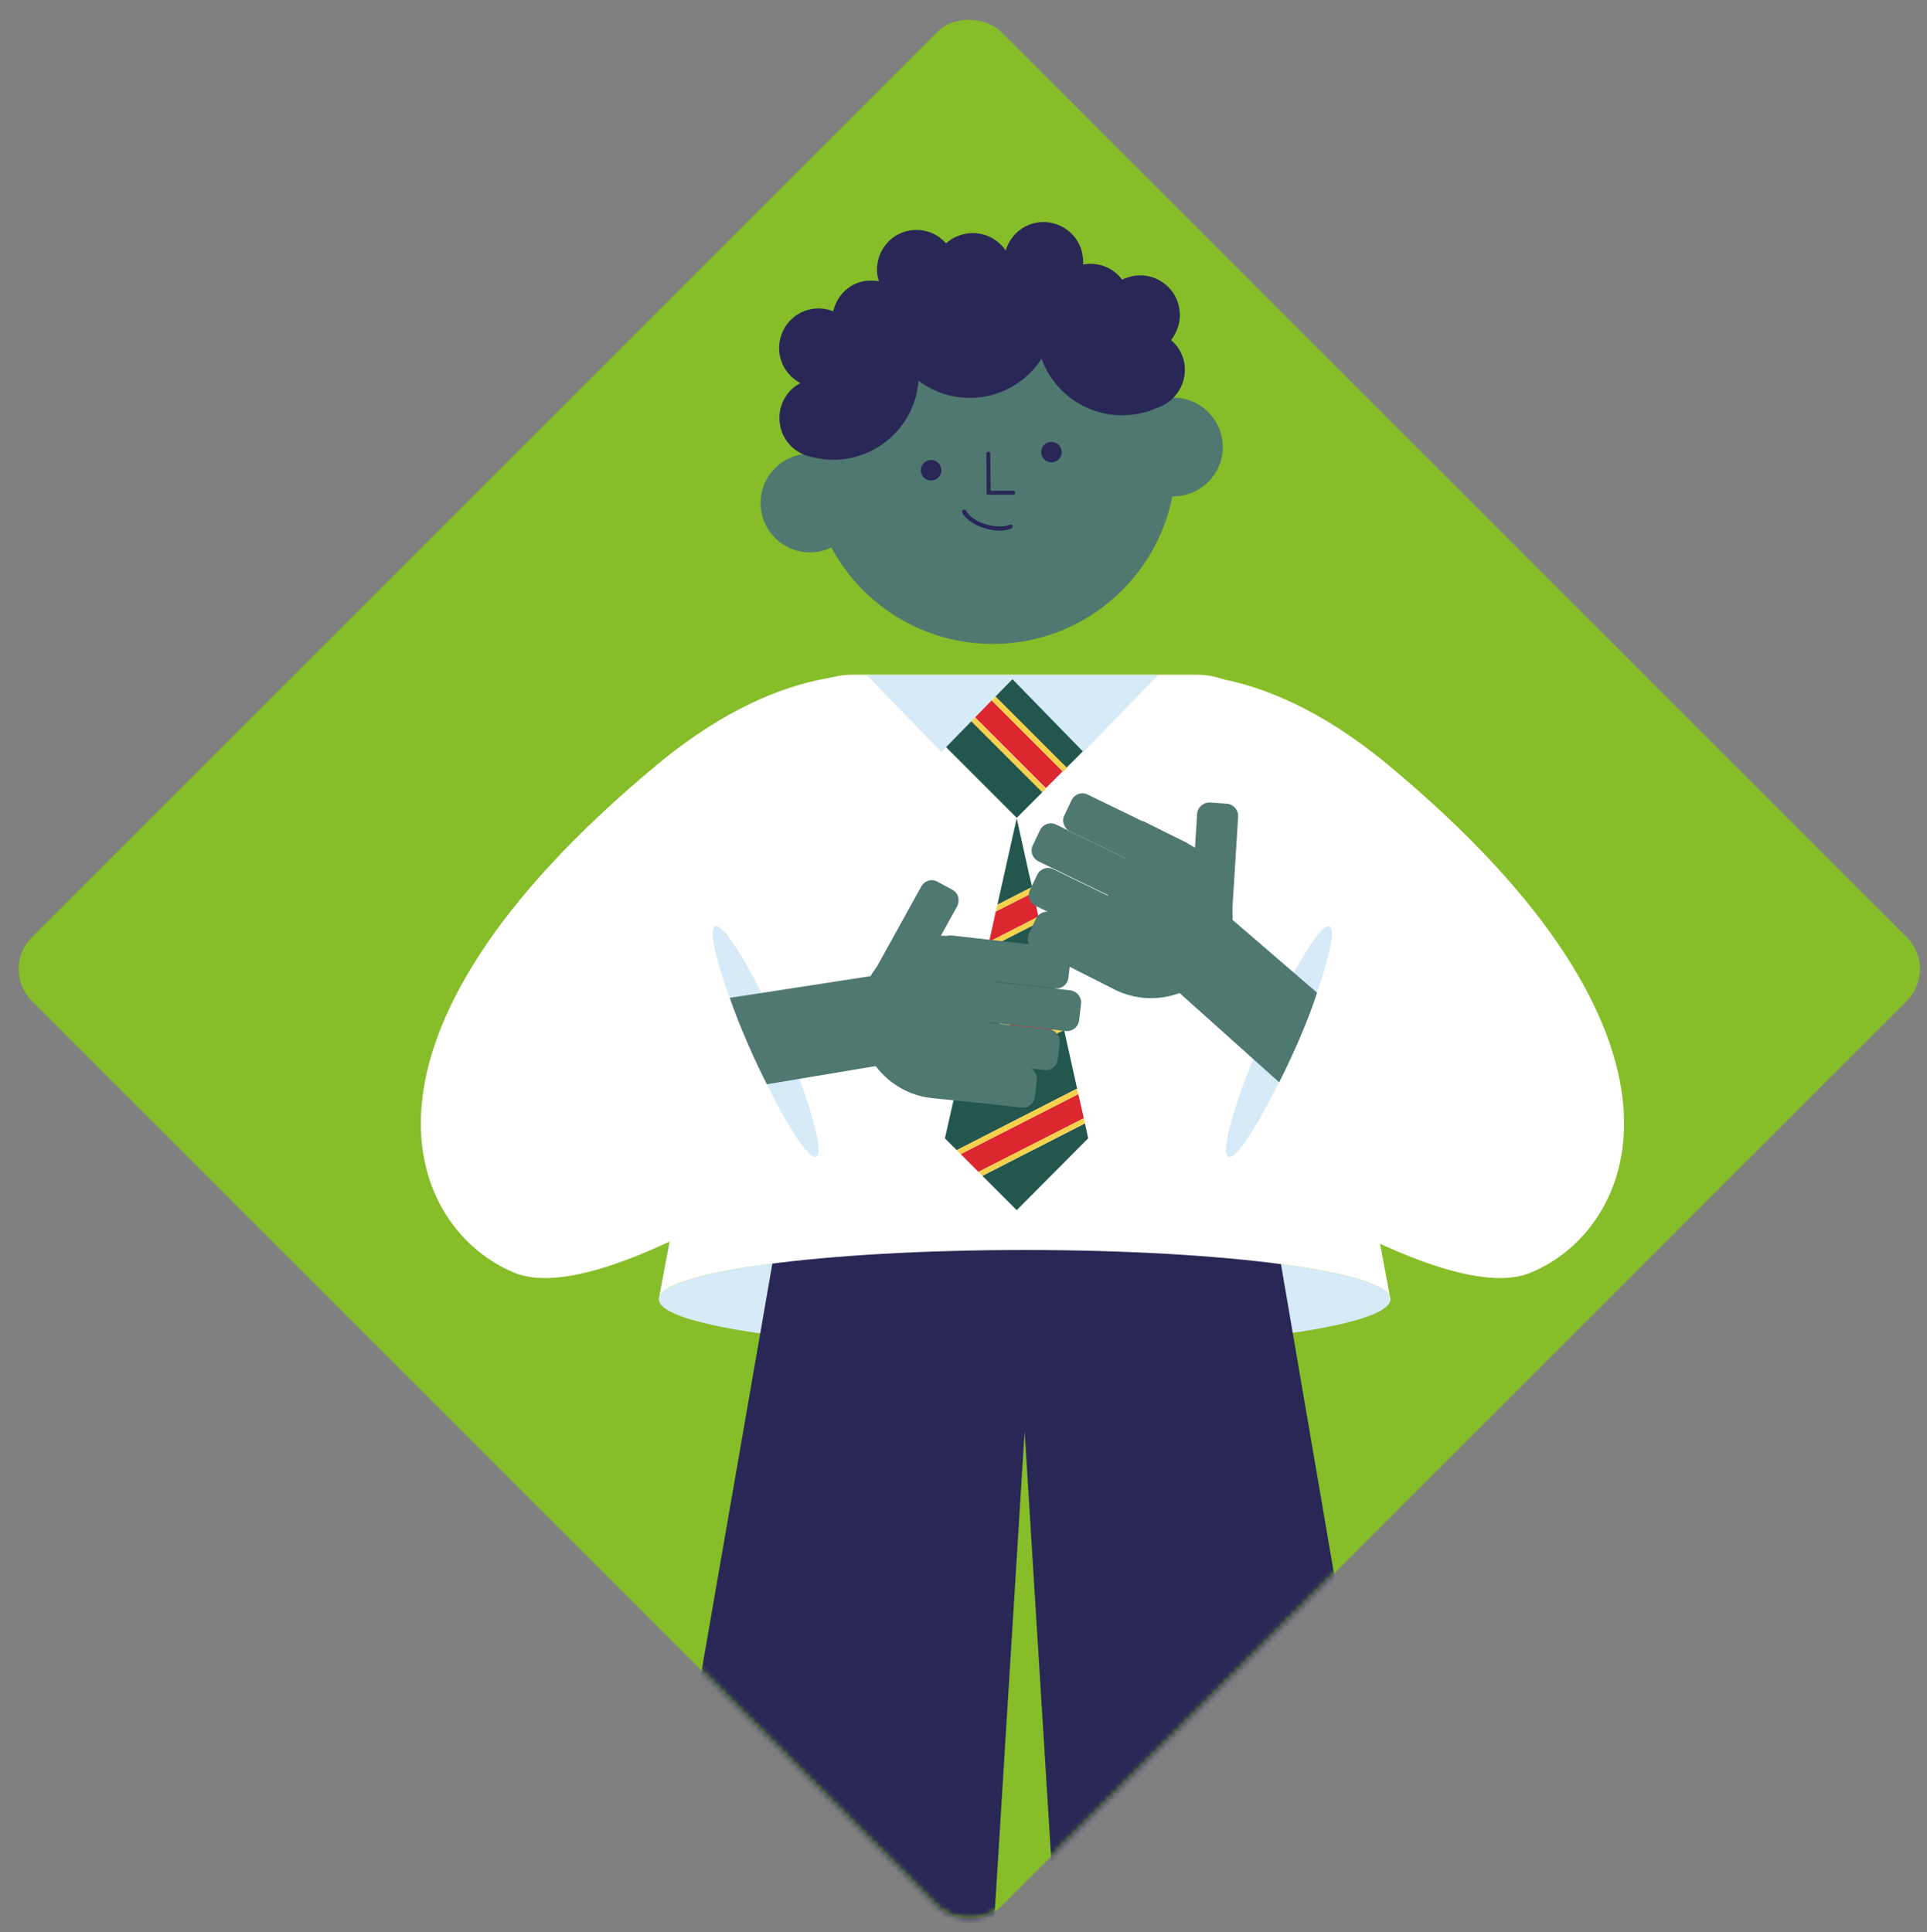 <?xml version="1.0" encoding="UTF-8"?>
<svg xmlns="http://www.w3.org/2000/svg" xmlns:xlink="http://www.w3.org/1999/xlink" width="343px" height="344px" viewBox="0 0 343 344" version="1.1">
  <rect x="0" y="0" width="343" height="344" fill="#808080" stroke="none"/>
  <title>Artboard</title>
  <defs>
    <rect id="path-1" x="50.534" y="50.534" width="244" height="244" rx="8"></rect>
  </defs>
  <g id="Artboard" stroke="none" stroke-width="1" fill="none" fill-rule="evenodd">
    <g id="uniform_summer" transform="translate(0, 0)">
      <mask id="mask-2" fill="white">
        <use xlink:href="#path-1" transform="translate(172.534, 172.534) rotate(-45) translate(-172.534, -172.534) "></use>
      </mask>
      <use id="Mask" fill="#86BD28" transform="translate(172.534, 172.534) rotate(-45) translate(-172.534, -172.534) " xlink:href="#path-1"></use>
      <g id="uniform_formal" mask="url(#mask-2)" fill-rule="nonzero">
        <g transform="translate(60.356, 39.534)">
          <ellipse id="Oval" fill="#D6EAF8" cx="122.024" cy="191.788" rx="65.122" ry="8.781"></ellipse>
          <polygon id="Path" fill="#282756" points="217.283 475.317 166.633 179.565 77.837 181.321 26.765 475.317 105.867 475.317 122.024 215.252 138.182 475.317"></polygon>
          <path d="M122.024,183.007 C157.992,183.007 187.146,186.941 187.146,191.788 L169.653,98.426 C168.038,88.099 160.942,80.583 152.723,80.583 L91.325,80.583 C83.035,80.583 75.94,88.029 74.395,98.426 L56.902,191.788 C56.902,186.941 86.056,183.007 122.024,183.007 L122.024,183.007 Z" id="Path" fill="#FFFFFF"></path>
          <path d="M79.804,476.862 L75.167,524 L-1.42108547e-14,524 C-1.42108547e-14,512.549 10.046,511.566 30.769,506.859 C41.939,504.33 49.315,489.788 53.741,476.933" id="Path" fill="#DD2730"></path>
          <path d="M23.253,515.219 C22.972,515.219 22.761,515.078 22.761,514.797 L21.356,507.983 C21.286,507.702 21.496,507.421 21.777,507.351 C22.058,507.281 22.339,507.491 22.41,507.772 L23.815,514.587 C23.885,514.868 23.674,515.149 23.393,515.219 C23.323,515.219 23.323,515.219 23.253,515.219 L23.253,515.219 Z" id="Path" fill="#282756"></path>
          <path d="M29.154,514.165 C28.873,514.165 28.662,514.025 28.662,513.744 L27.257,506.929 C27.187,506.648 27.397,506.367 27.678,506.297 C27.959,506.227 28.24,506.438 28.311,506.719 L29.716,513.533 C29.786,513.814 29.575,514.095 29.294,514.165 C29.224,514.165 29.154,514.165 29.154,514.165 L29.154,514.165 Z" id="Path" fill="#282756"></path>
          <path d="M35.476,511.777 C35.265,511.777 35.055,511.636 34.984,511.425 L33.088,504.752 C33.017,504.471 33.158,504.19 33.439,504.119 C33.72,504.049 34.001,504.19 34.071,504.471 L35.968,511.144 C36.038,511.425 35.898,511.706 35.617,511.777 C35.617,511.777 35.546,511.777 35.476,511.777 L35.476,511.777 Z" id="Path" fill="#282756"></path>
          <path d="M41.518,509.599 C41.307,509.599 41.166,509.458 41.026,509.318 L37.935,503.136 C37.794,502.855 37.935,502.574 38.146,502.433 C38.427,502.293 38.708,502.433 38.848,502.644 L41.939,508.826 C42.08,509.107 41.939,509.388 41.728,509.529 C41.658,509.599 41.588,509.599 41.518,509.599 L41.518,509.599 Z" id="Path" fill="#282756"></path>
          <path d="M46.435,504.049 C46.295,504.049 46.224,504.049 46.084,503.909 L40.534,499.694 C40.323,499.553 40.253,499.202 40.464,498.921 C40.604,498.71 40.956,498.64 41.237,498.851 L46.786,503.066 C46.997,503.206 47.067,503.557 46.857,503.838 C46.786,503.979 46.646,504.049 46.435,504.049 L46.435,504.049 Z" id="Path" fill="#282756"></path>
          <path d="M44.257,497.516 L36.811,497.516 C34.212,497.516 32.104,495.408 32.104,492.809 L32.104,491.193 C32.104,487.962 34.703,485.363 37.935,485.363 L39.551,485.363 C42.15,485.363 44.257,487.47 44.257,490.069 L44.257,497.516 L44.257,497.516 Z M37.935,486.487 C35.265,486.487 33.158,488.594 33.158,491.264 L33.158,492.879 C33.158,494.917 34.774,496.532 36.811,496.532 L43.204,496.532 L43.204,490.14 C43.204,488.102 41.588,486.487 39.551,486.487 L37.935,486.487 L37.935,486.487 Z" id="Shape" fill="#282756"></path>
          <path d="M51.563,503.628 C50.299,503.628 49.105,503.136 48.191,502.223 L42.923,496.954 L48.191,491.685 C50.018,489.859 53.039,489.859 54.865,491.685 L55.989,492.809 C57.113,493.933 57.675,495.408 57.675,496.954 C57.675,498.499 57.043,499.975 55.989,501.099 L54.865,502.223 C53.952,503.136 52.828,503.628 51.563,503.628 L51.563,503.628 Z M44.468,497.024 L48.964,501.52 C50.369,502.925 52.758,502.925 54.163,501.52 L55.287,500.396 C57.113,498.499 57.113,495.479 55.287,493.652 L54.163,492.528 C52.758,491.123 50.439,491.123 48.964,492.528 L44.468,497.024 L44.468,497.024 Z" id="Shape" fill="#282756"></path>
          <ellipse id="Oval" fill="#3A61AA" cx="66.316" cy="475.387" rx="39.551" ry="4.988"></ellipse>
          <path d="M52.687,480.094 C52.687,480.094 75.659,480.867 79.453,480.094 L80.366,470.54 C80.366,470.54 64.911,469.767 53.811,470.54 L52.687,480.094 Z" id="Path" fill="#4F7871"></path>
          <ellipse id="Oval" fill="#3A61AA" cx="177.592" cy="475.387" rx="39.551" ry="4.988"></ellipse>
          <path d="M164.104,476.862 L168.74,524 L243.908,524 C243.908,512.549 233.862,511.566 213.138,506.859 C202.039,504.33 194.592,489.788 190.166,476.933" id="Path" fill="#DD2730"></path>
          <path d="M191.22,480.094 C191.22,480.094 168.248,480.867 164.455,480.094 L163.542,470.54 C163.542,470.54 178.997,469.767 190.096,470.54 L191.22,480.094 Z" id="Path" fill="#4F7871"></path>
          <path d="M220.655,515.219 C220.655,515.219 220.585,515.219 220.514,515.219 C220.233,515.149 220.023,514.868 220.093,514.587 L221.498,507.772 C221.568,507.491 221.849,507.281 222.13,507.351 C222.411,507.421 222.622,507.702 222.552,507.983 L221.147,514.797 C221.147,515.008 220.936,515.219 220.655,515.219 L220.655,515.219 Z" id="Path" fill="#282756"></path>
          <path d="M214.754,514.165 C214.754,514.165 214.684,514.165 214.613,514.165 C214.332,514.095 214.122,513.814 214.192,513.533 L215.597,506.719 C215.667,506.438 215.948,506.227 216.229,506.297 C216.51,506.367 216.721,506.648 216.651,506.929 L215.246,513.744 C215.246,514.025 215.035,514.165 214.754,514.165 L214.754,514.165 Z" id="Path" fill="#282756"></path>
          <path d="M208.431,511.777 C208.361,511.777 208.361,511.777 208.291,511.777 C208.01,511.706 207.869,511.425 207.94,511.144 L209.836,504.471 C209.907,504.19 210.188,504.049 210.469,504.119 C210.75,504.19 210.89,504.471 210.82,504.752 L208.923,511.425 C208.853,511.566 208.642,511.777 208.431,511.777 L208.431,511.777 Z" id="Path" fill="#282756"></path>
          <path d="M202.39,509.599 C202.32,509.599 202.249,509.599 202.179,509.529 C201.898,509.388 201.828,509.107 201.968,508.826 L205.059,502.644 C205.2,502.363 205.551,502.293 205.762,502.433 C206.043,502.574 206.113,502.855 205.973,503.136 L202.882,509.318 C202.811,509.529 202.601,509.599 202.39,509.599 L202.39,509.599 Z" id="Path" fill="#282756"></path>
          <path d="M197.472,504.049 C197.332,504.049 197.121,503.979 197.051,503.838 C196.91,503.628 196.91,503.276 197.121,503.066 L202.601,498.851 C202.811,498.71 203.163,498.71 203.373,498.921 C203.584,499.132 203.514,499.483 203.303,499.694 L197.753,503.909 C197.683,504.049 197.543,504.049 197.472,504.049 L197.472,504.049 Z" id="Path" fill="#282756"></path>
          <path d="M207.097,497.516 L199.65,497.516 L199.65,490.069 C199.65,487.47 201.758,485.363 204.357,485.363 L205.973,485.363 C209.204,485.363 211.803,487.962 211.803,491.193 L211.803,492.809 C211.874,495.408 209.696,497.586 207.097,497.516 L207.097,497.516 Z M200.774,496.462 L207.167,496.462 C209.204,496.462 210.82,494.846 210.82,492.809 L210.82,491.193 C210.82,488.524 208.712,486.416 206.043,486.416 L204.427,486.416 C202.39,486.416 200.774,488.032 200.774,490.069 L200.774,496.462 L200.774,496.462 Z" id="Shape" fill="#282756"></path>
          <path d="M192.344,503.628 C191.08,503.628 189.885,503.136 188.972,502.223 L187.848,501.099 C186.724,499.975 186.162,498.499 186.162,496.954 C186.162,495.408 186.794,493.933 187.848,492.809 L188.972,491.685 C189.885,490.772 191.08,490.28 192.344,490.28 C193.609,490.28 194.803,490.772 195.716,491.685 L200.985,496.954 L195.716,502.223 C194.803,503.136 193.609,503.628 192.344,503.628 L192.344,503.628 Z M192.344,491.474 C191.361,491.474 190.447,491.826 189.745,492.528 L188.621,493.652 C186.794,495.549 186.794,498.57 188.621,500.396 L189.745,501.52 C191.15,502.925 193.538,502.925 194.943,501.52 L199.439,497.024 L194.943,492.528 C194.241,491.826 193.328,491.474 192.344,491.474 L192.344,491.474 Z" id="Shape" fill="#282756"></path>
          <path d="M84.932,166.428 C84.932,166.428 46.435,193.264 31.261,187.082 C12.504,179.424 -2.669,145.775 56.692,96.529 C80.787,76.578 97.928,81.074 97.928,81.074 L75.238,130.882 L66.948,125.472 L66.948,125.472 L84.932,166.428 L84.932,166.428 Z" id="Path" fill="#FFFFFF"></path>
          <ellipse id="Oval" fill="#D6EAF8" transform="translate(75.938, 145.911) rotate(-23.709) translate(-75.938, -145.911) " cx="75.938" cy="145.911" rx="3.021" ry="22.41"></ellipse>
          <path d="M158.343,166.428 C158.343,166.428 196.84,193.264 212.014,187.082 C230.771,179.424 245.945,145.775 186.584,96.529 C162.488,76.578 145.347,81.074 145.347,81.074 L168.038,130.882 L176.327,125.472 L176.327,125.472 L158.343,166.428 L158.343,166.428 Z" id="Path" fill="#FFFFFF"></path>
          <ellipse id="Oval" fill="#D6EAF8" transform="translate(167.304, 145.909) rotate(-66.291) translate(-167.304, -145.909) " cx="167.304" cy="145.909" rx="22.41" ry="3.021"></ellipse>
          <circle id="Oval" fill="#4F7871" cx="83.808" cy="50.024" r="8.781"></circle>
          <circle id="Oval" fill="#4F7871" cx="148.508" cy="40.049" r="8.781"></circle>
          <circle id="Oval" fill="#4F7871" cx="116.334" cy="42.507" r="32.596"></circle>
          <circle id="Oval" fill="#282756" cx="105.375" cy="44.193" r="1.826"></circle>
          <circle id="Oval" fill="#282756" cx="126.801" cy="40.962" r="1.826"></circle>
          <path d="M126.801,11.668 C126.59,11.597 126.45,11.527 126.239,11.457 C122.024,10.122 117.388,9.56 112.681,10.122 C107.201,10.754 102.143,12.721 97.928,15.602 C97.647,15.812 97.366,16.023 97.085,16.234 C89.147,22.065 84.019,31.408 83.808,41.735 C85.845,42.297 88.023,42.507 90.271,42.156 C97.366,41.032 102.635,35.201 103.127,28.247 C106.288,30.635 110.363,31.759 114.578,31.127 C119.074,30.424 122.797,27.825 125.045,24.313 C127.433,31.057 134.388,35.342 141.694,34.218 C143.731,33.937 145.558,33.234 147.244,32.181 C144.012,22.486 136.355,14.969 126.801,11.668 L126.801,11.668 Z" id="Path" fill="#282756"></path>
          <path d="M149.562,15.461 C149,11.597 145.347,8.998 141.554,9.56 C140.781,9.701 140.078,9.911 139.376,10.263 C137.901,8.225 135.301,7.101 132.632,7.523 C132.562,7.523 132.491,7.523 132.421,7.593 C132.491,7.031 132.421,6.539 132.351,5.977 C131.789,2.114 128.136,-0.486 124.342,0.076 C121.532,0.498 119.425,2.535 118.652,5.064 C117.177,2.886 114.507,1.622 111.768,2.043 C110.363,2.254 109.028,2.886 108.044,3.8 C106.499,2.043 104.181,1.13 101.722,1.481 C97.858,2.043 95.259,5.696 95.821,9.49 C95.891,9.841 95.961,10.192 96.102,10.544 C95.329,10.403 94.556,10.403 93.713,10.473 C90.763,10.895 88.585,13.143 87.953,15.883 C86.829,15.461 85.564,15.25 84.3,15.461 C80.436,16.023 77.837,19.676 78.399,23.47 C78.75,25.788 80.225,27.685 82.122,28.668 C79.523,30.003 77.977,32.953 78.469,35.974 C79.031,39.838 82.684,42.437 86.478,41.875 C90.341,41.313 92.941,37.66 92.379,33.867 C92.027,31.548 90.552,29.652 88.655,28.668 C90.482,27.685 91.746,25.999 92.238,24.032 C93.362,24.453 94.627,24.664 95.891,24.453 C99.755,23.891 102.354,20.238 101.792,16.445 C101.722,16.093 101.652,15.742 101.511,15.391 C102.284,15.531 103.057,15.531 103.9,15.461 C105.305,15.25 106.639,14.618 107.623,13.705 C109.168,15.461 111.487,16.374 113.945,16.023 C116.755,15.602 118.863,13.564 119.636,11.035 C121.111,13.213 123.78,14.478 126.52,14.056 C126.59,14.056 126.661,14.056 126.731,13.986 C126.661,14.548 126.731,15.04 126.801,15.602 C127.363,19.465 131.016,22.065 134.81,21.503 C135.582,21.362 136.285,21.151 136.987,20.8 C137.268,21.222 137.69,21.573 138.041,21.924 C136.847,23.399 136.215,25.366 136.566,27.404 C137.128,31.267 140.781,33.867 144.574,33.305 C148.368,32.743 151.037,29.09 150.475,25.296 C150.194,23.54 149.351,22.065 148.087,21.011 C149.281,19.465 149.913,17.498 149.562,15.461 L149.562,15.461 Z" id="Path" fill="#282756"></path>
          <path d="M117.598,54.941 C116.755,54.941 115.842,54.801 114.929,54.52 C113.032,53.958 111.416,52.834 110.925,51.71 C110.854,51.499 110.925,51.288 111.135,51.218 C111.346,51.148 111.557,51.218 111.627,51.429 C112.049,52.342 113.454,53.326 115.14,53.817 C116.826,54.309 118.441,54.309 119.355,53.888 C119.565,53.817 119.776,53.888 119.846,54.028 C119.917,54.239 119.846,54.45 119.706,54.52 C119.214,54.801 118.441,54.941 117.598,54.941 Z" id="Path" fill="#282756"></path>
          <path d="M119.987,48.549 L115.28,48.549 L115.21,41.243 C115.21,41.032 115.35,40.892 115.561,40.892 L115.561,40.892 C115.772,40.892 115.912,41.032 115.912,41.243 L115.983,47.846 L119.987,47.846 C120.198,47.846 120.338,47.987 120.338,48.197 C120.338,48.408 120.198,48.549 119.987,48.549 Z" id="Path" fill="#282756"></path>
          <polygon id="Rectangle" fill="#23574E" transform="translate(116.547, 97.427) rotate(-45) translate(-116.547, -97.427) " points="113.315 88.435 119.778 88.435 119.778 106.419 113.315 106.419"></polygon>
          <polygon id="Rectangle" fill="#23574E" transform="translate(125.017, 88.894) rotate(-45) translate(-125.017, -88.894) " points="122.312 79.902 127.722 79.902 127.722 97.886 122.312 97.886"></polygon>
          <polygon id="Path" fill="#23574E" points="129.049 143.808 110.011 153.502 107.834 163.126 109.941 165.234 131.367 154.275"></polygon>
          <polygon id="Path" fill="#23574E" points="124.764 124.559 115.421 129.336 111.768 145.704 127.644 137.626"></polygon>
          <polygon id="Path" fill="#23574E" points="114.507 169.8 120.619 175.912 133.334 163.126 132.772 160.457"></polygon>
          <polygon id="Path" fill="#23574E" points="122.797 115.989 120.619 106.154 117.177 121.538 123.359 118.377"></polygon>
          <polygon id="Path" fill="#DD2730" points="123.57 119.361 116.896 122.733 115.702 128.142 124.483 123.646"></polygon>
          <polygon id="Path" fill="#F6D14C" points="123.57 119.361 123.359 118.377 117.177 121.538 116.896 122.733"></polygon>
          <polygon id="Path" fill="#F6D14C" points="124.553 123.716 124.483 123.646 115.702 128.142 115.631 128.282 115.421 129.336 124.764 124.559"></polygon>
          <polygon id="Path" fill="#DD2730" points="127.855 138.609 111.487 146.899 110.292 152.308 128.838 142.824"></polygon>
          <polygon id="Path" fill="#F6D14C" points="127.855 138.609 127.644 137.626 111.768 145.704 111.487 146.899"></polygon>
          <polygon id="Path" fill="#F6D14C" points="128.838 142.965 128.838 142.824 110.292 152.308 110.222 152.448 110.011 153.502 129.049 143.808"></polygon>
          <polygon id="Path" fill="#DD2730" points="131.578 155.258 110.644 165.936 113.805 169.098 132.562 159.544"></polygon>
          <polygon id="Path" fill="#F6D14C" points="131.578 155.258 131.367 154.275 109.941 165.234 110.644 165.936"></polygon>
          <polygon id="Path" fill="#F6D14C" points="132.562 159.614 132.562 159.544 113.805 169.098 113.875 169.168 114.507 169.8 132.772 160.457"></polygon>
          <polygon id="Rectangle" fill="#DD2730" transform="translate(120.944, 92.929) rotate(-45) translate(-120.944, -92.929) " points="118.836 83.937 123.051 83.937 123.051 101.921 118.836 101.921"></polygon>
          <polygon id="Rectangle" fill="#F6D14C" transform="translate(122.884, 91.183) rotate(-45.008) translate(-122.884, -91.183) " points="122.393 82.191 123.376 82.191 123.376 100.175 122.393 100.175"></polygon>
          <polygon id="Path" fill="#F6D14C" points="113.102 88.099 113.032 88.17 112.47 88.802 125.185 101.517 125.747 100.955 125.818 100.885"></polygon>
          <path d="M98.209,133.692 L97.999,149.849 L76.151,153.502 C76.151,153.502 72.217,145.915 69.547,138.117 L98.209,133.692 L98.209,133.692 Z" id="Path" fill="#4F7871"></path>
          <path d="M106.569,117.464 L109.168,118.869 C110.222,119.431 110.573,120.766 110.011,121.819 L101.3,137.555 C100.738,138.609 99.404,138.96 98.35,138.398 L95.751,136.993 C94.697,136.431 94.346,135.097 94.908,134.043 L103.619,118.307 C104.181,117.253 105.515,116.832 106.569,117.464 Z" id="Path" fill="#4F7871"></path>
          <path d="M105.445,155.961 L113.805,156.804 L117.458,128.001 L108.747,127.158 C100.809,126.245 93.573,132.006 92.73,139.944 C91.817,147.882 97.507,155.048 105.445,155.961 L105.445,155.961 Z" id="Path" fill="#4F7871"></path>
          <path d="M130.173,131.584 L129.822,134.535 C129.681,135.729 128.628,136.572 127.433,136.431 L108.255,134.254 C107.061,134.113 106.218,133.059 106.358,131.865 L106.71,128.915 C106.85,127.72 107.904,126.877 109.098,127.018 L128.276,129.196 C129.471,129.336 130.314,130.39 130.173,131.584 Z" id="Path" fill="#4F7871"></path>
          <path d="M132.07,139.171 L131.719,142.122 C131.578,143.316 130.524,144.159 129.33,144.018 L107.482,141.56 C106.288,141.419 105.445,140.365 105.586,139.171 L105.937,136.221 C106.077,135.026 107.131,134.183 108.325,134.324 L130.173,136.783 C131.297,136.923 132.21,137.977 132.07,139.171 Z" id="Path" fill="#4F7871"></path>
          <path d="M128.276,146.126 L127.925,149.076 C127.785,150.271 126.731,151.114 125.537,150.973 L106.639,148.866 C105.445,148.725 104.602,147.671 104.743,146.477 L105.094,143.527 C105.234,142.332 106.288,141.489 107.482,141.63 L126.38,143.737 C127.504,143.808 128.417,144.932 128.276,146.126 Z" id="Path" fill="#4F7871"></path>
          <path d="M124.202,152.8 L123.851,155.75 C123.71,156.944 122.656,157.787 121.462,157.647 L105.796,155.891 C104.602,155.75 103.759,154.696 103.9,153.502 L104.251,150.552 C104.391,149.357 105.445,148.514 106.639,148.655 L122.305,150.411 C123.499,150.481 124.342,151.605 124.202,152.8 Z" id="Path" fill="#4F7871"></path>
          <path d="M156.236,121.819 L147.736,135.588 L167.335,153.151 C167.335,153.151 171.62,144.861 174.079,137.204 L156.236,121.819 L156.236,121.819 Z" id="Path" fill="#4F7871"></path>
          <path d="M156.587,125.894 L153.637,125.683 C152.442,125.613 151.529,124.559 151.599,123.365 L152.723,105.381 C152.794,104.187 153.847,103.273 155.042,103.344 L157.992,103.554 C159.186,103.625 160.099,104.678 160.029,105.873 L158.905,123.857 C158.765,125.051 157.781,125.964 156.587,125.894 Z" id="Path" fill="#4F7871"></path>
          <path d="M138.182,136.712 L130.735,132.919 L143.099,106.645 L150.897,110.579 C158.133,114.092 161.083,122.803 157.571,129.968 C154.128,137.204 145.417,140.225 138.182,136.712 L138.182,136.712 Z" id="Path" fill="#4F7871"></path>
          <path d="M151.599,113.249 L150.335,115.918 C149.843,116.972 148.508,117.464 147.455,116.902 L130.103,108.472 C129.049,107.98 128.557,106.645 129.119,105.592 L130.384,102.922 C130.876,101.868 132.21,101.377 133.264,101.939 L150.616,110.369 C151.74,110.86 152.161,112.125 151.599,113.249 Z" id="Path" fill="#4F7871"></path>
          <path d="M148.438,119.782 L147.174,122.452 C146.682,123.505 145.347,123.997 144.293,123.435 L124.483,113.811 C123.429,113.319 122.937,111.984 123.499,110.931 L124.764,108.261 C125.256,107.207 126.59,106.716 127.644,107.278 L147.455,116.902 C148.508,117.394 148.93,118.728 148.438,119.782 Z" id="Path" fill="#4F7871"></path>
          <path d="M145.207,126.386 L143.942,129.055 C143.45,130.109 142.116,130.601 141.062,130.039 L123.991,121.749 C122.937,121.257 122.446,119.923 123.008,118.869 L124.272,116.199 C124.764,115.146 126.099,114.654 127.152,115.216 L144.223,123.505 C145.277,123.997 145.769,125.332 145.207,126.386 Z" id="Path" fill="#4F7871"></path>
          <path d="M142.116,132.778 L140.851,135.448 C140.359,136.502 139.025,136.993 137.971,136.431 L123.78,129.547 C122.727,129.055 122.235,127.72 122.797,126.667 L124.061,123.997 C124.553,122.943 125.888,122.452 126.942,123.014 L141.132,129.898 C142.186,130.39 142.678,131.654 142.116,132.778 Z" id="Path" fill="#4F7871"></path>
          <polygon id="Path" fill="#D6EAF8" points="119.144 80.653 145.769 80.653 132.491 94.352"></polygon>
          <polygon id="Path" fill="#D6EAF8" points="93.924 80.653 120.549 80.653 107.201 94.352"></polygon>
        </g>
      </g>
    </g>
  </g>
</svg>
